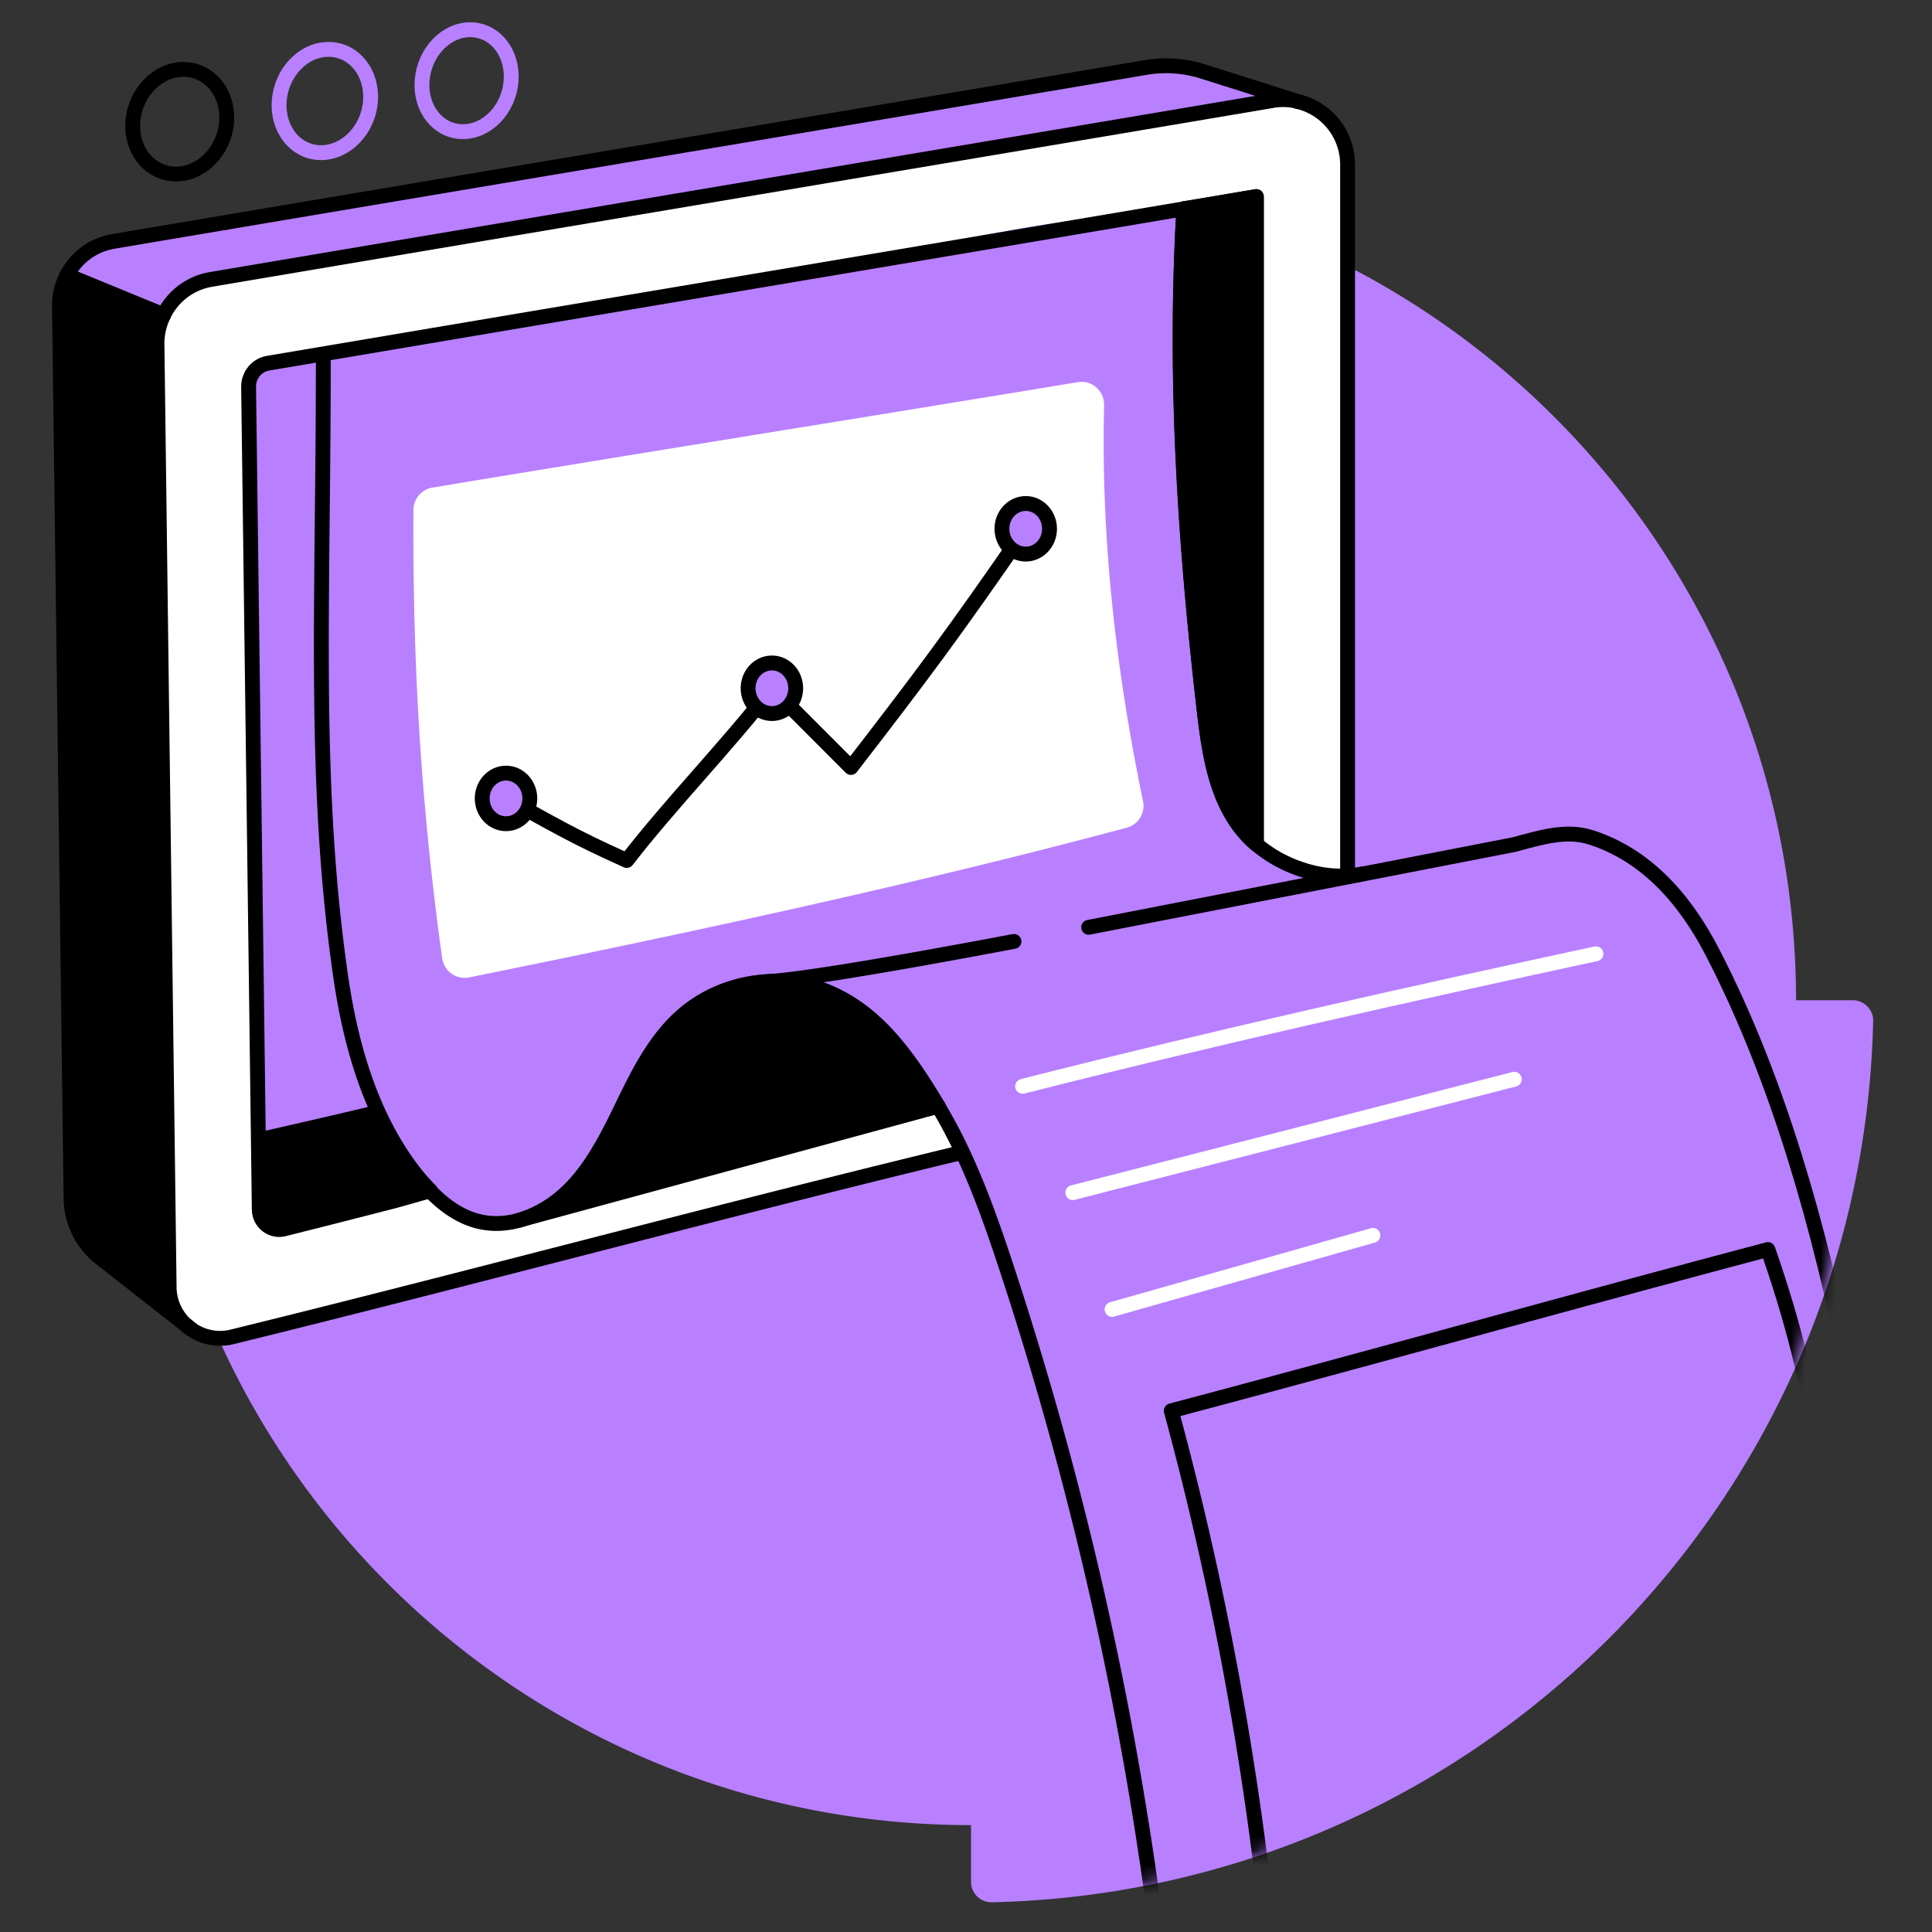 <svg xmlns="http://www.w3.org/2000/svg" width="130" height="130" fill="none"><rect width="100%" height="100%" fill="#333333" stroke="none"/><path fill="#B880FF" d="M65.339 7.992v3.81c30.655 0 55.504 24.848 55.513 55.503h3.81c.764 0 1.399.626 1.38 1.4-.736 32.412-26.882 58.568-59.304 59.295a1.377 1.377 0 0 1-1.4-1.381v-3.81c-30.654 0-55.503-24.848-55.503-55.504h-3.81c-.773 0-.019-3.422 0-4.195C6.76 30.697 2.74 19.64 63.22 8.3c.773-.018 2.119-1.072 2.119-.308"/><path fill="#fff" d="m87.289 6.823-.093-.027a4.2 4.2 0 0 0-1.582-.028c-6.452 1.086-12.857 2.172-19.235 3.24-13.29 2.245-26.496 4.463-39.85 6.709-4.104.69-8.208 1.39-12.35 2.089a4.33 4.33 0 0 0-3.184 2.392 4.34 4.34 0 0 0-.45 1.98l.063 11.006.313 53.728 1.593 1.251.313.249a3.35 3.35 0 0 0 2.77.533l1.113-.276a643 643 0 0 0 6.36-1.592c.828-.202 1.647-.414 2.475-.626 7.004-1.776 14.228-3.653 21.342-5.475a1330 1330 0 0 1 11.89-2.992c2.007-.496 3.995-.984 5.946-1.454a36 36 0 0 0-1.574-3l-.01-.009s0-.01-.009-.01c0-.018-.018-.045-.036-.073L35.07 82.05l-.211.064c-.866.24-1.777.286-2.66.074-1.27-.303-2.365-1.095-3.286-2.052l-2.41.68c-2.476.636-4.952 1.27-7.418 1.888a1.344 1.344 0 0 1-1.666-1.298L16.7 26.039c0-.083 0-.147.018-.22.083-.654.562-1.206 1.206-1.344.028-.019.064-.019.092-.028 11.246-1.905 22.354-3.773 33.462-5.641 9.093-1.537 24.02-5.946 32.819-4.068v42.224l6.331 1.997V11.085a4.26 4.26 0 0 0-3.34-4.262"/><path fill="#fff" d="M75.83 55.689c-14.173 3.8-29.79 7.15-44.257 10.077-.875.175-1.694-.414-1.823-1.307-1.343-9.727-1.988-19.032-1.932-30.13 0-.755.543-1.4 1.279-1.519 14.228-2.365 29.183-4.74 43.438-7.096.948-.156 1.786.599 1.758 1.574-.22 8.927.791 17.799 2.614 26.597a1.52 1.52 0 0 1-1.077 1.804"/><path stroke="#000" stroke-linecap="round" stroke-linejoin="round" stroke-miterlimit="10" d="M15.246 8.21c-.147 1.934-1.666 3.498-3.405 3.498-1.749 0-3.046-1.583-2.9-3.534.148-1.95 1.685-3.525 3.434-3.506 1.739.027 3.018 1.61 2.87 3.543"/><path stroke="#B880FF" stroke-linecap="round" stroke-linejoin="round" stroke-miterlimit="10" d="M24.928 6.822c-.147 1.905-1.638 3.45-3.322 3.45-1.703 0-2.964-1.564-2.816-3.497.147-1.932 1.656-3.478 3.35-3.45 1.693.018 2.935 1.582 2.788 3.497M34.388 5.46c-.147 1.887-1.601 3.406-3.248 3.397-1.657 0-2.89-1.546-2.734-3.451.147-1.906 1.62-3.433 3.276-3.406 1.648.028 2.853 1.574 2.706 3.46"/><path stroke="#000" stroke-linecap="round" stroke-linejoin="round" stroke-miterlimit="10" d="M34.048 53.722c3.13 1.702 4.408 2.512 8.126 4.178 2.918-3.783 6.847-7.814 9.765-11.587 1.758 1.758 3.57 3.58 5.32 5.329 4.757-6.157 6.883-8.992 11.76-16.06"/><path fill="#B880FF" stroke="#000" stroke-linecap="round" stroke-linejoin="round" stroke-miterlimit="10" d="M51.94 48.014c.884 0 1.601-.762 1.601-1.703 0-.94-.717-1.702-1.601-1.702-.885 0-1.602.762-1.602 1.703 0 .94.717 1.702 1.602 1.702M69.02 37.284c.884 0 1.601-.762 1.601-1.702s-.717-1.703-1.601-1.703c-.885 0-1.602.763-1.602 1.703s.717 1.702 1.602 1.702M34.049 55.426c.884 0 1.601-.762 1.601-1.702s-.717-1.703-1.601-1.703c-.885 0-1.602.762-1.602 1.703 0 .94.717 1.702 1.602 1.702"/><path stroke="#000" stroke-linecap="round" stroke-linejoin="round" stroke-miterlimit="10" d="M90.676 58.957V11.092a4.36 4.36 0 0 0-3.387-4.27l-.092-.028M12.53 89.173a3.39 3.39 0 0 0 3.084.783c15.663-3.847 33.536-8.66 49.135-12.415"/><path fill="#B880FF" stroke="#000" stroke-linecap="round" stroke-linejoin="round" stroke-miterlimit="10" d="M87.205 6.792a4.2 4.2 0 0 0-1.583-.027c-24.011 4.058-47.387 7.97-71.425 12.037a4.33 4.33 0 0 0-3.185 2.393l-6.506-2.678a4.31 4.31 0 0 1 3.12-2.273C31.02 12.287 53.779 8.486 77.118 4.537a8.2 8.2 0 0 1 3.81.267z"/><path fill="#000" stroke="#000" stroke-linecap="round" stroke-linejoin="round" stroke-miterlimit="10" d="m12.532 89.175-5.79-4.537a5.16 5.16 0 0 1-1.96-3.995L4 20.621a4.37 4.37 0 0 1 .506-2.098l6.507 2.669a4.34 4.34 0 0 0-.45 1.978l.818 63.455a3.5 3.5 0 0 0 1.15 2.55"/><path stroke="#000" stroke-linecap="round" stroke-linejoin="round" stroke-miterlimit="10" d="m87.205 6.794.082.027M12.853 89.42l-.322-.249M84.536 56.711V13.227c-11.08 1.877-22.06 3.718-33.02 5.568-11.108 1.868-22.226 3.736-33.463 5.641-.773.12-1.334.81-1.325 1.592l.718 55.366c.01.874.828 1.51 1.666 1.297 2.466-.616 4.942-1.251 7.417-1.886l2.412-.681"/><path fill="#000" stroke="#000" stroke-linecap="round" stroke-linejoin="round" stroke-miterlimit="10" d="M84.536 13.227v43.586a7.5 7.5 0 0 1-1.058-1.105c-1.694-2.19-2.126-5.098-2.448-7.86-1.298-11.264-2.043-22.473-1.371-33.802 1.62-.267 3.248-.543 4.877-.82"/><path stroke="#000" stroke-linecap="round" stroke-linejoin="round" stroke-miterlimit="10" d="M68.228 63.346c-7.316 1.38-13.639 2.476-16.4 2.697"/><mask id="a" width="109" height="118" x="18" y="10" maskUnits="userSpaceOnUse" style="mask-type:alpha"><path fill="#fff" d="M107.734 35.55 85.682 10.864s-31.372 7.55-64.841 9.217c-5.596 28.964-8.229 92.817 51.962 107.484 31.445-4.363 51.859-28.924 53.23-58.862a1.374 1.374 0 0 0-1.371-1.4h-3.81q0-2.66-.249-5.254z"/></mask><g mask="url(#a)"><path stroke="#fff" stroke-linecap="round" stroke-linejoin="round" stroke-miterlimit="10" d="M68.808 73.097c12.857-3.267 25.769-6.157 38.58-8.918M72.186 80.25c9.902-2.54 19.805-5.08 29.707-7.63M74.828 88.108c5.853-1.657 11.697-3.323 17.55-4.98"/><path stroke="#000" stroke-linecap="round" stroke-linejoin="round" stroke-miterlimit="10" d="M85.07 127.416a222.5 222.5 0 0 0-6.258-32.487c13.372-3.543 26.772-7.307 40.144-10.85 2.034 5.816 3.478 11.908 3.929 18.056M21.754 24.357c0 16.344-.709 28.419 1.178 41.404.727 4.998 2.255 10.032 5.53 13.85 1.013 1.179 2.265 2.219 3.765 2.578 2.218.533 4.565-.552 6.166-2.19 1.601-1.639 2.614-3.755 3.617-5.817 1.003-2.061 2.08-4.16 3.764-5.706 2.485-2.273 6.23-3.046 9.396-1.933 3.71 1.307 5.918 4.5 7.952 7.897 2.043 3.396 3.386 7.16 4.629 10.933a240.6 240.6 0 0 1 10.077 44.488"/><path stroke="#000" stroke-linecap="round" stroke-linejoin="round" stroke-miterlimit="10" d="M128.629 119.087c-2.31-15.056-4.501-37.825-13.419-55.044-1.822-3.515-4.399-6.479-8.144-7.694-1.703-.552-3.451.019-5.182.48 0 0-14.228 2.77-28.63 5.567"/><path stroke="#000" stroke-linecap="round" stroke-linejoin="round" stroke-miterlimit="10" d="M79.66 14.054c-.663 11.32.082 22.529 1.38 33.793.322 2.761.754 5.66 2.448 7.86 1.813 2.356 5.356 3.727 8.246 3.083"/><path fill="#000" d="m63.12 74.439-28.234 7.675c1.307-.35 2.53-1.132 3.497-2.116.81-.82 1.463-1.767 2.043-2.77.58-.985 1.077-2.016 1.574-3.047 1.003-2.07 2.08-4.169 3.764-5.706 1.638-1.509 3.837-2.355 6.055-2.43h.028a8.8 8.8 0 0 1 3.313.498c3.718 1.307 5.918 4.5 7.96 7.896.185.304-.156-.304 0 0"/><path stroke="#000" stroke-linecap="round" stroke-linejoin="round" stroke-miterlimit="10" d="m63.12 74.439-28.234 7.675c1.307-.35 2.53-1.132 3.497-2.116.81-.82 1.463-1.767 2.043-2.77.58-.985 1.077-2.016 1.574-3.047 1.003-2.07 2.08-4.169 3.764-5.706 1.638-1.509 3.837-2.355 6.055-2.43h.028a8.8 8.8 0 0 1 3.313.498c3.718 1.307 5.918 4.5 7.96 7.896m0 0c.185.304-.156-.304 0 0"/></g><path fill="#000" stroke="#000" stroke-linecap="round" stroke-linejoin="round" stroke-miterlimit="10" d="m18.136 82.454 10.823-2.337s-2.448-2.42-3.737-5.228c-2.779.672-7.583 1.758-7.583 1.758z"/></svg>
